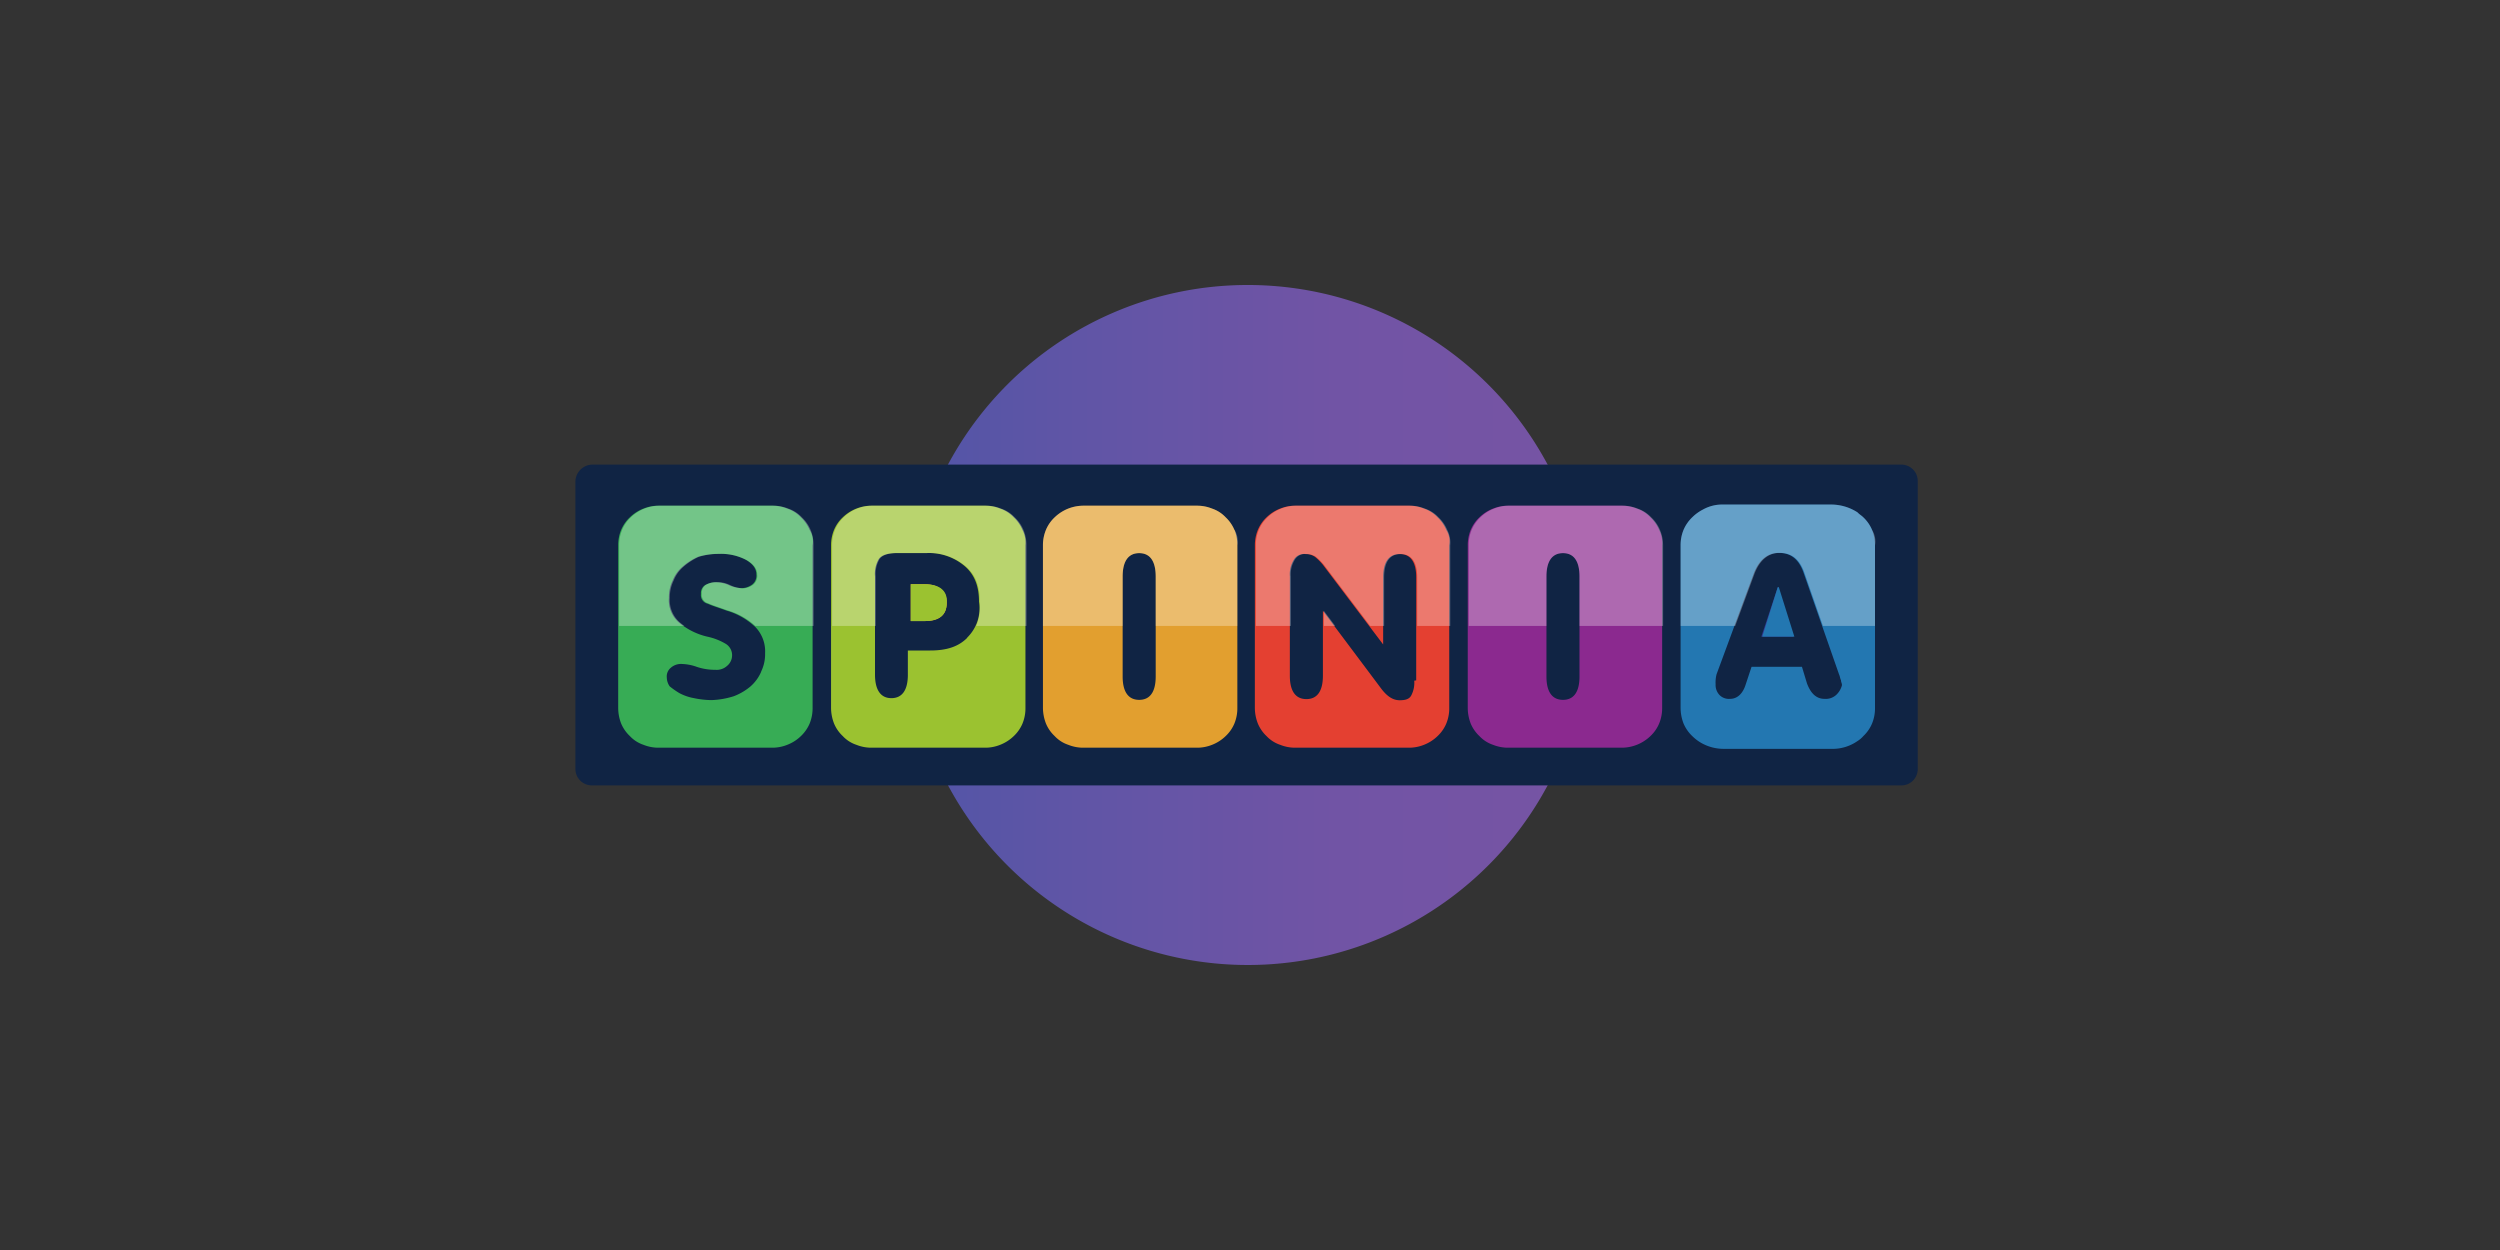 <svg:svg xmlns:svg="http://www.w3.org/2000/svg" data-name="Layer 1" height="405" id="Layer_1" viewBox="0 0 500 250" width="810"><svg:rect x="0" y="0" width="500" height="250" fill="#333333" stroke="none"/><desc>schwesterseiten.com - Deutschlands f&#252;hrender Index f&#252;r Casino-Schwesterseite</desc><svg:defs><svg:style>.cls-1{fill:none;}.cls-2{fill:url(#linear-gradient);}.cls-3{fill:#102444;}.cls-4{fill:#e44031;}.cls-5{fill:#37ac55;}.cls-6{fill:#9bc230;}.cls-7{fill:#f5ae33;}.cls-8{fill:#e29f2f;}.cls-9{fill:#8b298f;}.cls-10{fill:#2377b1;}.cls-11{fill:#323792;}.cls-12{opacity:0.3;}.cls-13{clip-path:url(#clip-path);}.cls-14{fill:#fff;}</svg:style><svg:linearGradient gradientTransform="matrix(2, 0, 0, -2, 4565.71, -6720.93)" gradientUnits="userSpaceOnUse" id="linear-gradient" x1="-2194.73" x2="-2126.8" y1="-3427.12" y2="-3427.12"><svg:stop offset="0" stop-color="#4f55a7"/><svg:stop offset="0.27" stop-color="#5f55a6"/><svg:stop offset="0.67" stop-color="#7154a5"/><svg:stop offset="1" stop-color="#7654a4"/></svg:linearGradient><svg:clipPath id="clip-path"><svg:rect class="cls-1" height="58.9" width="289.27" x="105.36" y="66.29"/></svg:clipPath></svg:defs><svg:title>Spinia Casino auf https://schwesterseiten.com/spinia-com/</svg:title><svg:path class="cls-2" d="M249.42,57a68,68,0,1,1-67.85,68A67.95,67.95,0,0,1,249.42,57Z"/><svg:path class="cls-3" d="M118.39,92.92H380.25a3.28,3.28,0,0,1,3.3,3.31v57.54a3.27,3.27,0,0,1-3.3,3.31H118.39a3.29,3.29,0,0,1-3.31-3.31V96.42A3.46,3.46,0,0,1,118.39,92.92Z"/><svg:path class="cls-4" d="M289.27,106a7.43,7.43,0,0,0-1.75-2.53,6.63,6.63,0,0,0-2.72-1.75,8,8,0,0,0-3.11-.58H259.14a8,8,0,0,0-3.11.58,8.12,8.12,0,0,0-2.73,1.75,7.4,7.4,0,0,0-1.74,2.53,8,8,0,0,0-.59,3.11v32.46a8.75,8.75,0,0,0,.59,3.11,7.31,7.31,0,0,0,1.74,2.53,6.6,6.6,0,0,0,2.73,1.75,8,8,0,0,0,3.11.58h22.55a8,8,0,0,0,3.11-.58,8.17,8.17,0,0,0,2.72-1.75,7.34,7.34,0,0,0,1.75-2.53,8,8,0,0,0,.58-3.11V109.06A4.3,4.3,0,0,0,289.27,106Zm-6.42,30.13a5.49,5.49,0,0,1-.58,2.92c-.39.77-1.17,1-2.33,1-1.36,0-2.53-.78-3.7-2.33l-11.66-15.56v13c0,3.11-1.17,4.66-3.3,4.66s-3.31-1.55-3.31-4.66V115.28a5.48,5.48,0,0,1,.78-3.3,2.34,2.34,0,0,1,2.33-1.17,3.25,3.25,0,0,1,1.94.58,10.93,10.93,0,0,1,1.56,1.56l12.05,15.94V115.47c0-3.11,1.17-4.66,3.31-4.66s3.3,1.55,3.3,4.66v20.61Z"/><svg:path class="cls-5" d="M161.94,106a7.58,7.58,0,0,0-1.75-2.53,6.6,6.6,0,0,0-2.73-1.75,8,8,0,0,0-3.11-.58H131.8a8,8,0,0,0-3.11.58,8.17,8.17,0,0,0-2.72,1.75,7.43,7.43,0,0,0-1.75,2.53,8,8,0,0,0-.58,3.11v32.46a8.73,8.73,0,0,0,.58,3.11,7.34,7.34,0,0,0,1.75,2.53,6.63,6.63,0,0,0,2.72,1.75,8,8,0,0,0,3.11.58h22.55a8,8,0,0,0,3.11-.58,8.12,8.12,0,0,0,2.73-1.75,7.48,7.48,0,0,0,1.75-2.53,8.2,8.2,0,0,0,.58-3.11V109.06A4.35,4.35,0,0,0,161.94,106Zm-9.72,28.38a8.23,8.23,0,0,1-2.14,2.92,11.52,11.52,0,0,1-3.31,1.94,16.47,16.47,0,0,1-4.47.78,17.75,17.75,0,0,1-3.5-.39,10,10,0,0,1-2.91-1,16.44,16.44,0,0,1-1.95-1.36,3.15,3.15,0,0,1-.58-1.75,2.25,2.25,0,0,1,.78-1.95,3.1,3.1,0,0,1,2.33-.77,9.46,9.46,0,0,1,2.91.58,11.34,11.34,0,0,0,3.7.58,3.06,3.06,0,0,0,2.33-.78,2.69,2.69,0,0,0,1-1.94,2.65,2.65,0,0,0-1.36-2.53,12.11,12.11,0,0,0-3.5-1.36,13.53,13.53,0,0,1-5.83-2.91,5.91,5.91,0,0,1-1.94-4.86,7.63,7.63,0,0,1,.77-3.5,6.89,6.89,0,0,1,1.95-2.72,12.24,12.24,0,0,1,3.11-2,13.78,13.78,0,0,1,4.08-.58,10.81,10.81,0,0,1,5.45,1.17c1.36.77,2.13,1.74,2.13,2.91a2.27,2.27,0,0,1-.77,2,3.62,3.62,0,0,1-2.14.77,6.67,6.67,0,0,1-2.53-.58,6,6,0,0,0-2.53-.58,4.12,4.12,0,0,0-2.33.58,1.9,1.9,0,0,0-.78,1.75,1.74,1.74,0,0,0,1.36,1.94c.78.39,2.14.78,3.7,1.36a14,14,0,0,1,5.83,3.31,7,7,0,0,1,1.94,5.25A7.92,7.92,0,0,1,152.22,134.33Z"/><svg:path class="cls-6" d="M204.51,106a7.43,7.43,0,0,0-1.75-2.53,6.63,6.63,0,0,0-2.72-1.75,8,8,0,0,0-3.11-.58H174.38a8.31,8.31,0,0,0-5.83,2.33A7.3,7.3,0,0,0,166.8,106a8,8,0,0,0-.59,3.11v32.46a8.75,8.75,0,0,0,.59,3.11,7.21,7.21,0,0,0,1.75,2.53,6.5,6.5,0,0,0,2.72,1.75,8,8,0,0,0,3.11.58h22.55a8,8,0,0,0,3.11-.58,8.17,8.17,0,0,0,2.72-1.75,7.34,7.34,0,0,0,1.75-2.53,8,8,0,0,0,.58-3.11V109.06A5.52,5.52,0,0,0,204.51,106Zm-11.08,21.58c-1.75,1.75-4.08,2.52-7.39,2.52h-4.47v4.86c0,3.11-1.17,4.67-3.3,4.67S175,138,175,134.91V115.28a5.79,5.79,0,0,1,.78-3.5c.58-.78,1.75-1.17,3.69-1.17h5.83a11.12,11.12,0,0,1,7.78,2.73c1.94,1.75,2.72,4.08,2.72,7A8.21,8.21,0,0,1,193.43,127.53Z"/><svg:path class="cls-7" d="M184.88,116.84h-2.73v7.38h2.73c2.91,0,4.47-1.16,4.47-3.69C189.35,118.2,187.79,116.84,184.88,116.84Z"/><svg:path class="cls-8" d="M246.89,106a7.43,7.43,0,0,0-1.75-2.53,6.63,6.63,0,0,0-2.72-1.75,8,8,0,0,0-3.11-.58H216.76a8.31,8.31,0,0,0-5.83,2.33,7.3,7.3,0,0,0-1.75,2.53,8,8,0,0,0-.59,3.11v32.46a8.75,8.75,0,0,0,.59,3.11,7.21,7.21,0,0,0,1.75,2.53,6.5,6.5,0,0,0,2.72,1.75,8,8,0,0,0,3.11.58h22.55a8,8,0,0,0,3.11-.58,8.17,8.17,0,0,0,2.72-1.75,7.34,7.34,0,0,0,1.75-2.53,8,8,0,0,0,.58-3.11V109.06a8,8,0,0,0-.58-3.11ZM231.14,135.3c0,3.11-1.16,4.67-3.3,4.67s-3.31-1.56-3.31-4.67v-20c0-3.11,1.17-4.67,3.31-4.67s3.3,1.56,3.3,4.67Z"/><svg:path class="cls-9" d="M331.84,106a7.43,7.43,0,0,0-1.75-2.53,6.5,6.5,0,0,0-2.72-1.75,8,8,0,0,0-3.11-.58H301.71a8,8,0,0,0-3.11.58,8.17,8.17,0,0,0-2.72,1.75,7.43,7.43,0,0,0-1.75,2.53,8,8,0,0,0-.58,3.11v32.46a8.73,8.73,0,0,0,.58,3.11,7.34,7.34,0,0,0,1.75,2.53,6.57,6.57,0,0,0,2.72,1.75,8,8,0,0,0,3.11.58h22.55a8.31,8.31,0,0,0,5.83-2.33,7.34,7.34,0,0,0,1.75-2.53,8,8,0,0,0,.59-3.11V109.06A5.61,5.61,0,0,0,331.84,106ZM315.9,135.3c0,3.11-1.16,4.67-3.3,4.67s-3.31-1.56-3.31-4.67v-20c0-3.11,1.17-4.67,3.31-4.67s3.3,1.56,3.3,4.67Z"/><svg:path class="cls-10" d="M374.42,106a7.43,7.43,0,0,0-1.75-2.53c-.39-.39-.78-.58-1.17-1a9.77,9.77,0,0,0-5.25-1.56H344.67a7.87,7.87,0,0,0-4.08,1,8.56,8.56,0,0,0-2.14,1.55A7.58,7.58,0,0,0,336.7,106a8,8,0,0,0-.58,3.11v32.46a8.73,8.73,0,0,0,.58,3.11,7.48,7.48,0,0,0,1.75,2.53,8.6,8.6,0,0,0,2.14,1.56,9.1,9.1,0,0,0,4.08,1h21.58a8.7,8.7,0,0,0,5.25-1.56,5,5,0,0,0,1.17-1,7.34,7.34,0,0,0,1.75-2.53,8,8,0,0,0,.58-3.11V109.06A8,8,0,0,0,374.42,106ZM367.22,139a3.1,3.1,0,0,1-2.33.77c-1.55,0-2.72-1-3.5-3.11l-1-3.3H350.31l-1.16,3.5c-.59,1.94-1.75,2.91-3.12,2.91a2.64,2.64,0,0,1-2.13-.77,2.91,2.91,0,0,1-.78-2.14,6.84,6.84,0,0,1,.19-2l7.39-20c1-2.72,2.72-4.28,5.06-4.28s3.88,1.17,4.86,3.7l7.19,20.6c.19.39.19.78.39,1.17,0,.39.19.58.19,1A4,4,0,0,1,367.22,139Z"/><svg:path class="cls-11" d="M355.56,117.42l-3.3,9.91h6.41l-3.11-9.91Z"/><svg:path class="cls-6" d="M184.88,116.84h-2.73v7.38h2.73c2.91,0,4.47-1.16,4.47-3.69C189.54,118.2,188,116.84,184.88,116.84Z"/><svg:path class="cls-10" d="M355.56,117.42l-3.11,9.91h6.42l-3.11-9.91Z"/><svg:g class="cls-12"><svg:g class="cls-13"><svg:path class="cls-14" d="M289.46,106a7.43,7.43,0,0,0-1.75-2.53,6.5,6.5,0,0,0-2.72-1.75,8,8,0,0,0-3.11-.58H259.33a8,8,0,0,0-3.11.58,8.17,8.17,0,0,0-2.72,1.75,7.43,7.43,0,0,0-1.75,2.53,8,8,0,0,0-.58,3.11v32.46a8.73,8.73,0,0,0,.58,3.11,7.34,7.34,0,0,0,1.75,2.53,6.57,6.57,0,0,0,2.72,1.75,8,8,0,0,0,3.11.58h22.55a8.31,8.31,0,0,0,5.83-2.33,7.34,7.34,0,0,0,1.75-2.53,8,8,0,0,0,.59-3.11V109.06A5.61,5.61,0,0,0,289.46,106Zm-6.41,30.13a5.59,5.59,0,0,1-.58,2.92c-.39.77-1.17,1-2.34,1-1.36,0-2.52-.78-3.69-2.33l-11.67-15.56v13c0,3.11-1.16,4.66-3.3,4.66s-3.31-1.55-3.31-4.66V115.28a5.56,5.56,0,0,1,.78-3.3,2.36,2.36,0,0,1,2.34-1.17,3.27,3.27,0,0,1,1.94.58,11.44,11.44,0,0,1,1.55,1.56l12.06,15.94V115.47c0-3.11,1.16-4.66,3.3-4.66s3.31,1.55,3.31,4.66v20.61ZM162.13,106a7.43,7.43,0,0,0-1.75-2.53,6.57,6.57,0,0,0-2.72-1.75,8,8,0,0,0-3.11-.58H132a8.31,8.31,0,0,0-5.83,2.33,7.3,7.3,0,0,0-1.75,2.53,8,8,0,0,0-.59,3.11v32.46a8.75,8.75,0,0,0,.59,3.11,7.21,7.21,0,0,0,1.75,2.53,29.88,29.88,0,0,0,2.72,1.75,8,8,0,0,0,3.11.58h22.55a8,8,0,0,0,3.11-.58,8.17,8.17,0,0,0,2.72-1.75,7.34,7.34,0,0,0,1.75-2.53,8,8,0,0,0,.58-3.11V109.06A8,8,0,0,0,162.13,106Zm-9.72,28.38a8.11,8.11,0,0,1-2.14,2.92,11.6,11.6,0,0,1-3.3,1.94,16.54,16.54,0,0,1-4.47.78,17.66,17.66,0,0,1-3.5-.39,10.09,10.09,0,0,1-2.92-1,16.28,16.28,0,0,1-1.94-1.36,3.16,3.16,0,0,1-.59-1.75,2.27,2.27,0,0,1,.78-1.95,3.1,3.1,0,0,1,2.33-.77,9.57,9.57,0,0,1,2.92.58,11.28,11.28,0,0,0,3.69.58,3.1,3.1,0,0,0,2.34-.78,2.69,2.69,0,0,0,1-1.94,2.65,2.65,0,0,0-1.36-2.53,12.11,12.11,0,0,0-3.5-1.36,13.47,13.47,0,0,1-5.83-2.91,5.89,5.89,0,0,1-1.95-4.86,7.64,7.64,0,0,1,.78-3.5,7,7,0,0,1,1.94-2.72,12.42,12.42,0,0,1,3.11-2,13.85,13.85,0,0,1,4.09-.58A10.74,10.74,0,0,1,149.3,112c1.36.77,2.14,1.74,2.14,2.91a2.27,2.27,0,0,1-.78,2,3.59,3.59,0,0,1-2.14.77A6.71,6.71,0,0,1,146,117a5.93,5.93,0,0,0-2.52-.58,4.18,4.18,0,0,0-2.34.58,1.9,1.9,0,0,0-.77,1.75,1.74,1.74,0,0,0,1.36,1.94c.78.39,2.14.78,3.69,1.36a14,14,0,0,1,5.83,3.31,7,7,0,0,1,1.95,5.25A7.93,7.93,0,0,1,152.41,134.33ZM204.7,106a7.3,7.3,0,0,0-1.75-2.53,6.5,6.5,0,0,0-2.72-1.75,8,8,0,0,0-3.11-.58H174.57a8,8,0,0,0-3.11.58,8.17,8.17,0,0,0-2.72,1.75A7.43,7.43,0,0,0,167,106a8,8,0,0,0-.58,3.11v32.46a8.73,8.73,0,0,0,.58,3.11,7.34,7.34,0,0,0,1.75,2.53,6.57,6.57,0,0,0,2.72,1.75,8,8,0,0,0,3.11.58h22.55a8.31,8.31,0,0,0,5.83-2.33,7.21,7.21,0,0,0,1.75-2.53,8,8,0,0,0,.59-3.11V109.06A8,8,0,0,0,204.7,106Zm-11.08,21.58c-1.75,1.75-4.08,2.52-7.38,2.52h-4.48v4.86c0,3.11-1.16,4.67-3.3,4.67s-3.31-1.56-3.31-4.67V115.28a5.87,5.87,0,0,1,.78-3.5c.59-.78,1.75-1.17,3.7-1.17h5.83a11.11,11.11,0,0,1,7.77,2.73c2,1.75,2.73,4.08,2.73,7C196.15,123.44,195.37,125.78,193.62,127.53ZM246.89,106a7.43,7.43,0,0,0-1.75-2.53,6.63,6.63,0,0,0-2.72-1.75,8,8,0,0,0-3.11-.58H216.76a8.31,8.31,0,0,0-5.83,2.33,7.3,7.3,0,0,0-1.75,2.53,8,8,0,0,0-.59,3.11v32.46a8.75,8.75,0,0,0,.59,3.11,7.21,7.21,0,0,0,1.75,2.53,6.5,6.5,0,0,0,2.72,1.75,8,8,0,0,0,3.11.58h22.55a8,8,0,0,0,3.11-.58,8.17,8.17,0,0,0,2.72-1.75,7.34,7.34,0,0,0,1.75-2.53,8,8,0,0,0,.58-3.11V109.06a4.3,4.3,0,0,0-.58-3.11ZM231.14,135.3c0,3.11-1.16,4.67-3.3,4.67s-3.31-1.56-3.31-4.67v-20c0-3.11,1.17-4.67,3.31-4.67s3.3,1.56,3.3,4.67ZM332,106a7.43,7.43,0,0,0-1.75-2.53,6.63,6.63,0,0,0-2.72-1.75,8.09,8.09,0,0,0-3.11-.58H301.91a8,8,0,0,0-3.11.58,8.12,8.12,0,0,0-2.73,1.75,7.58,7.58,0,0,0-1.75,2.53,8,8,0,0,0-.58,3.11v32.46a8.73,8.73,0,0,0,.58,3.11,7.48,7.48,0,0,0,1.75,2.53,6.6,6.6,0,0,0,2.73,1.75,8,8,0,0,0,3.11.58h22.55a8.09,8.09,0,0,0,3.11-.58,8.17,8.17,0,0,0,2.72-1.75,7.34,7.34,0,0,0,1.75-2.53,8,8,0,0,0,.58-3.11V109.06A8,8,0,0,0,332,106ZM315.9,135.3c0,3.11-1.16,4.67-3.3,4.67s-3.31-1.56-3.31-4.67v-20c0-3.11,1.17-4.67,3.31-4.67s3.3,1.56,3.3,4.67ZM374.42,106a7.43,7.43,0,0,0-1.75-2.53c-.39-.39-.78-.58-1.17-1a9.77,9.77,0,0,0-5.25-1.56H344.67a7.87,7.87,0,0,0-4.08,1,8.56,8.56,0,0,0-2.14,1.55A7.58,7.58,0,0,0,336.7,106a8,8,0,0,0-.58,3.11v32.46a8.73,8.73,0,0,0,.58,3.11,7.48,7.48,0,0,0,1.75,2.53,8.6,8.6,0,0,0,2.14,1.56,9.1,9.1,0,0,0,4.08,1h21.58a8.7,8.7,0,0,0,5.25-1.56,5,5,0,0,0,1.17-1,7.34,7.34,0,0,0,1.75-2.53,8,8,0,0,0,.58-3.11V109.06A4.3,4.3,0,0,0,374.42,106ZM367.22,139a3.1,3.1,0,0,1-2.33.77c-1.55,0-2.72-1-3.5-3.11l-1-3.3h-9.91l-1.17,3.5c-.58,1.94-1.75,2.91-3.11,2.91a2.66,2.66,0,0,1-2.14-.77,3,3,0,0,1-.78-2.14,6.51,6.51,0,0,1,.2-2l7.38-20c1-2.72,2.73-4.28,5.06-4.28s3.89,1.17,4.86,3.7l7.19,20.6c.2.39.2.78.39,1.17,0,.39.2.58.2,1A4.5,4.5,0,0,1,367.22,139Z"/></svg:g></svg:g></svg:svg>